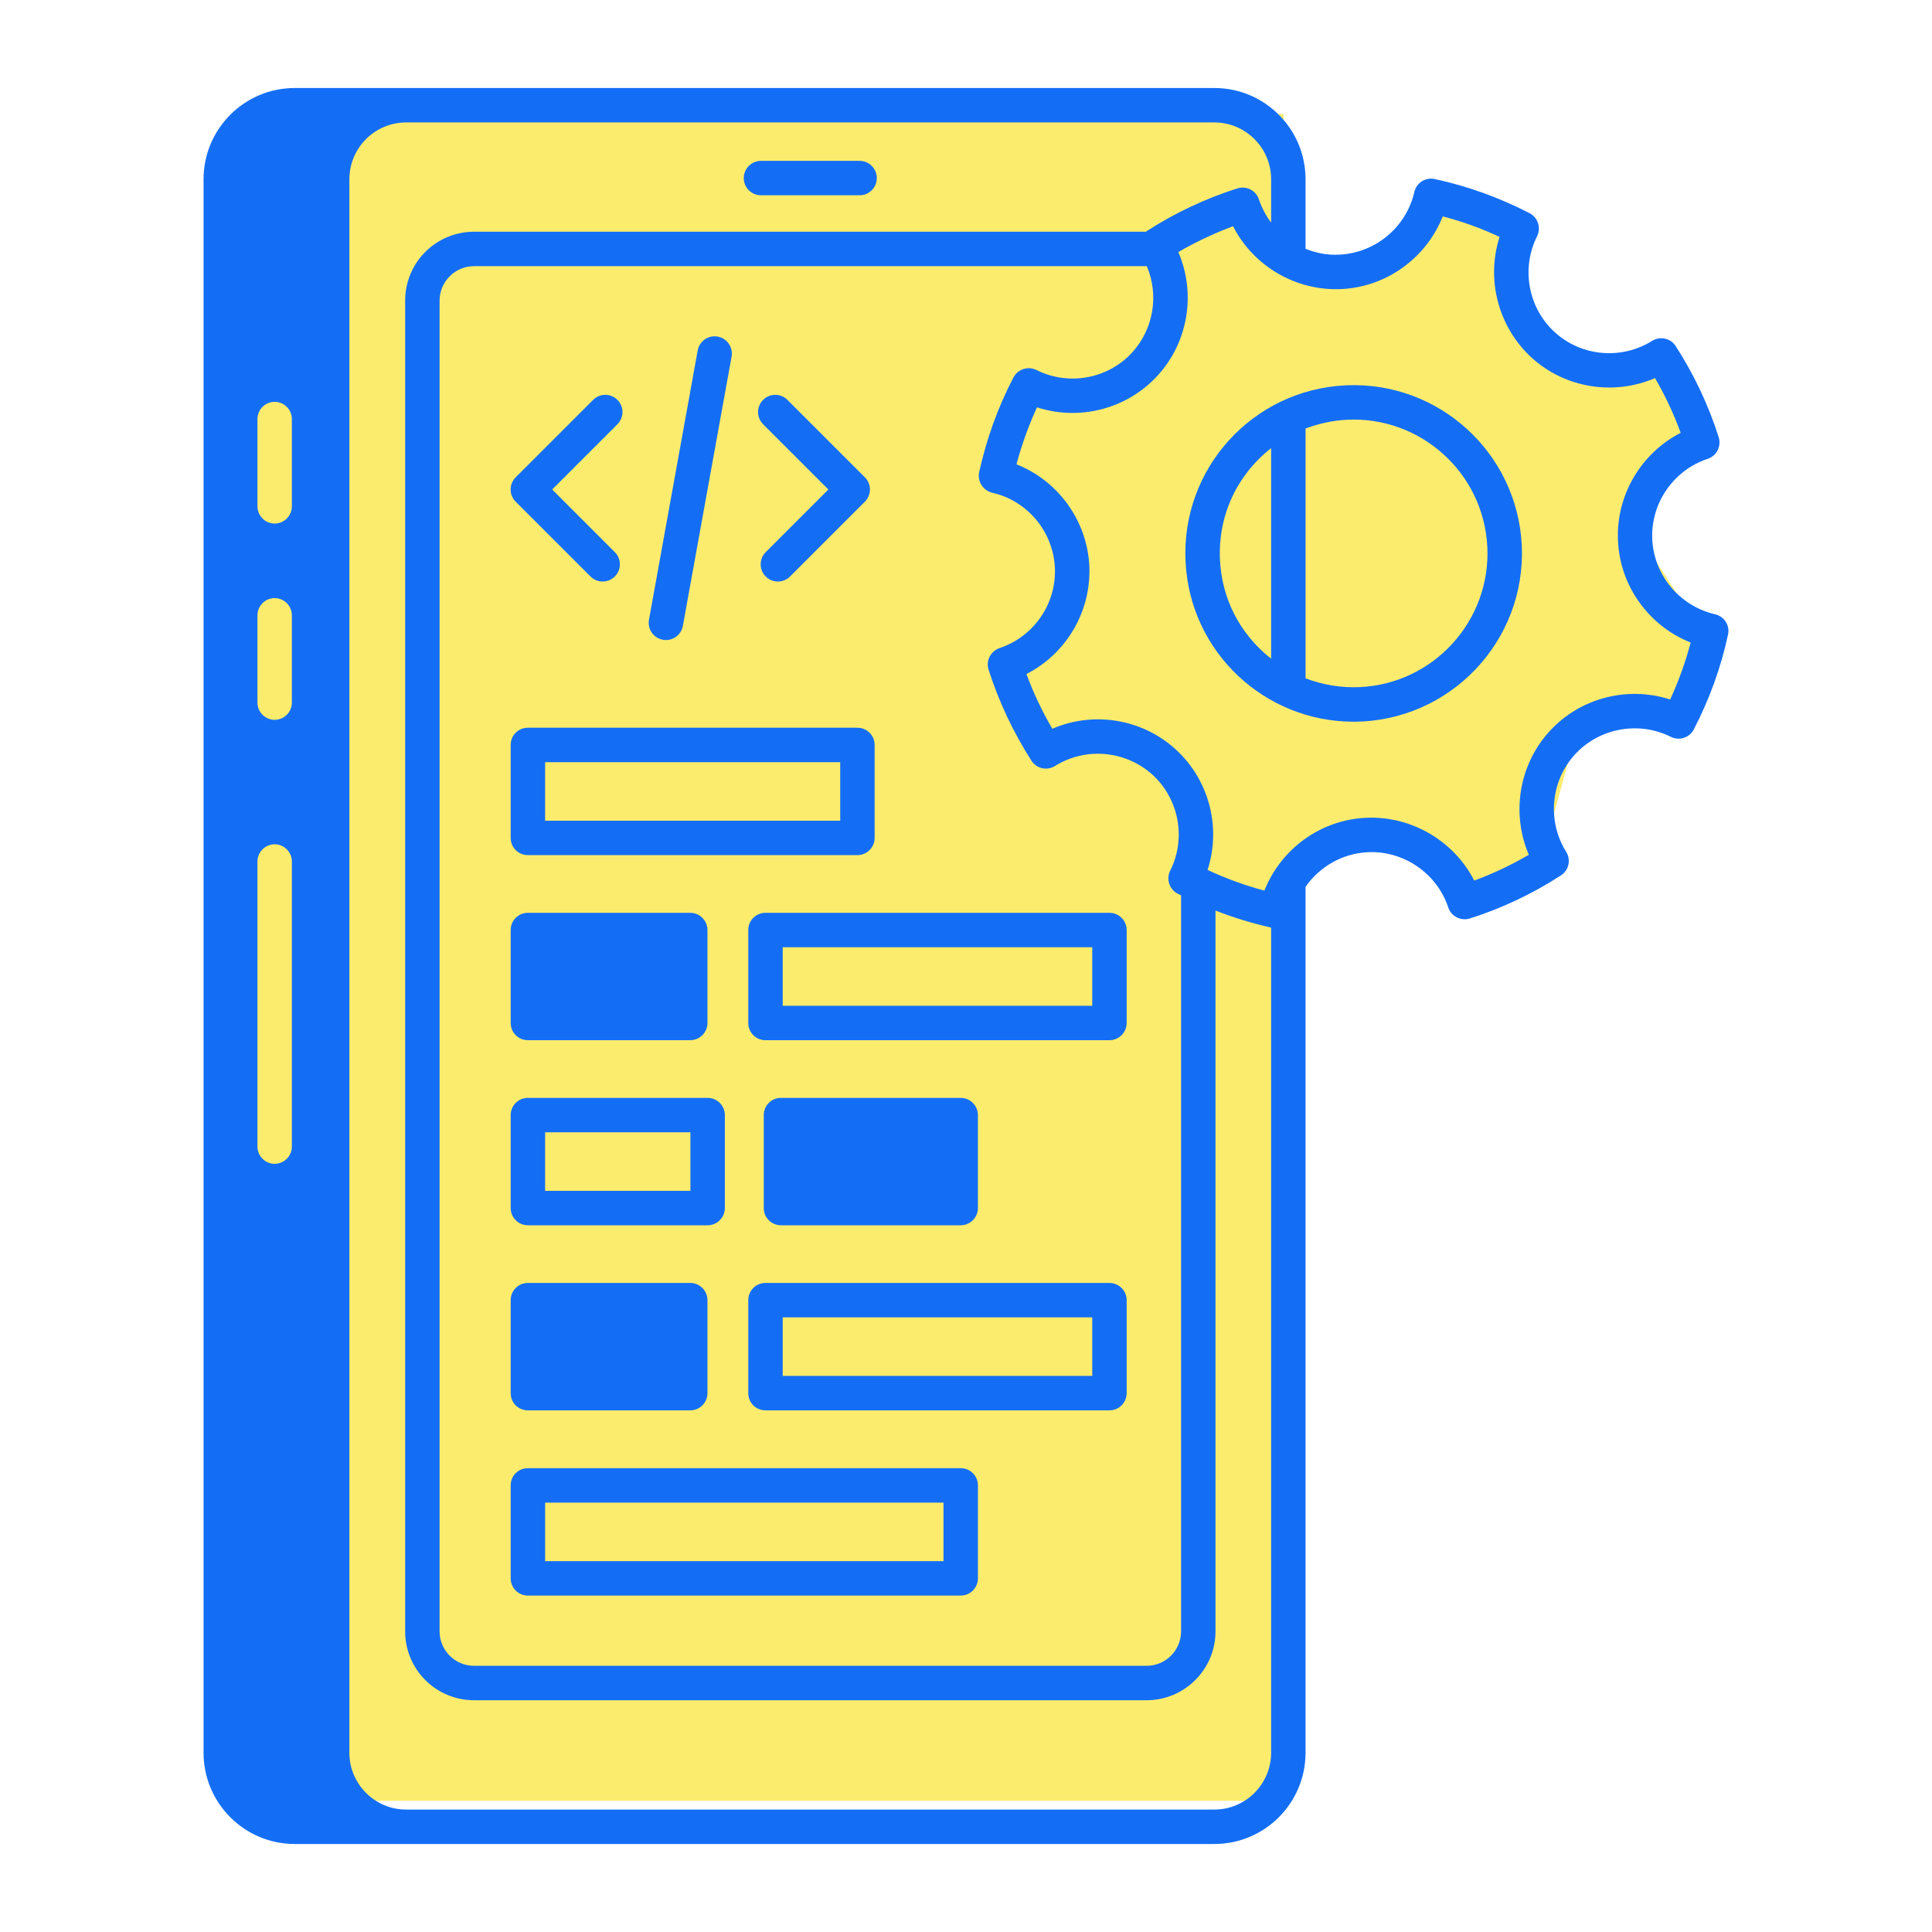 <svg width="100" height="100" viewBox="0 0 100 100" fill="none" xmlns="http://www.w3.org/2000/svg">
<path d="M65.777 14.149L70.572 13.234L74.443 10.833L78.316 11.975L78.776 20.167H65.777V14.149Z" fill="#FCEC6D"/>
<path d="M74.443 21.84L77.497 16.626L83.109 18.523L86.982 19.665L87.167 23.158L84.6 27.323L87.88 32.4L87.595 36.251L81.506 38.214L79.841 44.28L76.302 46.838L71.27 43.155L64.115 45.994L50.093 39.981L74.443 21.84Z" fill="#FCEC6D"/>
<ellipse cx="70.065" cy="28.816" rx="11.5" ry="12.031" fill="#FCEC6D"/>
<rect x="16.026" y="5.899" width="50.408" height="87.309" fill="#FCEC6D"/>
<rect x="12.761" y="19.209" width="3.265" height="42.952" fill="#FCEC6D"/>
<path d="M88.773 31.795C86.947 31.376 85.61 29.781 85.521 27.919C85.432 26.048 86.617 24.337 88.39 23.749C88.854 23.597 89.103 23.098 88.961 22.635C88.435 20.977 87.686 19.391 86.733 17.912C86.466 17.502 85.922 17.386 85.512 17.645C83.926 18.634 81.859 18.456 80.478 17.199C79.096 15.943 78.722 13.893 79.56 12.227C79.774 11.79 79.604 11.255 79.168 11.033C77.617 10.231 75.96 9.634 74.267 9.268C73.785 9.161 73.313 9.464 73.206 9.937C72.787 11.764 71.192 13.091 69.33 13.18C68.715 13.216 68.127 13.1 67.575 12.877V9.277C67.575 6.676 65.463 4.555 62.852 4.555H15.259C12.648 4.555 10.536 6.676 10.536 9.277V90.722C10.536 93.325 12.648 95.445 15.259 95.445H62.852C65.463 95.445 67.575 93.325 67.575 90.722V45.901C68.305 44.858 69.481 44.172 70.8 44.11C72.645 44.021 74.374 45.197 74.962 46.97C75.113 47.434 75.612 47.683 76.076 47.541C77.733 47.015 79.319 46.266 80.789 45.313C81.199 45.054 81.324 44.511 81.066 44.092C80.077 42.515 80.255 40.439 81.511 39.058C82.768 37.685 84.808 37.302 86.484 38.14C86.92 38.354 87.446 38.184 87.669 37.757C88.48 36.197 89.077 34.549 89.442 32.847C89.549 32.374 89.246 31.902 88.773 31.795ZM15.107 59.347C15.107 59.837 14.707 60.239 14.216 60.239C13.726 60.239 13.326 59.837 13.326 59.347V44.591C13.326 44.101 13.726 43.7 14.216 43.7C14.707 43.7 15.107 44.101 15.107 44.591V59.347ZM15.107 36.367C15.107 36.856 14.707 37.258 14.216 37.258C13.726 37.258 13.326 36.856 13.326 36.367V31.849C13.326 31.359 13.726 30.958 14.216 30.958C14.707 30.958 15.107 31.359 15.107 31.849V36.367ZM15.107 26.208C15.107 26.698 14.707 27.099 14.216 27.099C13.726 27.099 13.326 26.698 13.326 26.208V21.69C13.326 21.2 13.726 20.799 14.216 20.799C14.707 20.799 15.107 21.2 15.107 21.69V26.208ZM65.793 90.722C65.793 92.344 64.474 93.663 62.852 93.663H21.024C19.403 93.663 18.084 92.344 18.084 90.722V9.277C18.084 7.656 19.403 6.337 21.024 6.337H62.852C64.474 6.337 65.793 7.656 65.793 9.277V11.523C65.525 11.166 65.311 10.757 65.16 10.32C65.008 9.857 64.518 9.607 64.046 9.75C62.398 10.275 60.803 11.024 59.332 11.977C59.323 11.977 59.323 11.986 59.315 11.995H24.535C22.566 11.995 20.971 13.59 20.971 15.559V84.44C20.971 86.409 22.566 88.004 24.535 88.004H59.35C61.31 88.004 62.914 86.409 62.914 84.44V47.131C63.85 47.496 64.812 47.79 65.793 48.013V90.722ZM51.357 25.504C53.175 25.914 54.511 27.509 54.6 29.38C54.69 31.243 53.513 32.954 51.74 33.542C51.277 33.702 51.018 34.192 51.17 34.664C51.696 36.313 52.444 37.899 53.389 39.378C53.656 39.788 54.2 39.904 54.609 39.646C56.196 38.657 58.263 38.844 59.653 40.1C61.025 41.356 61.408 43.397 60.571 45.063C60.348 45.5 60.526 46.035 60.954 46.257C61.016 46.284 61.07 46.311 61.132 46.338V84.44C61.132 85.421 60.33 86.222 59.35 86.222H24.535C23.555 86.222 22.753 85.421 22.753 84.44V15.56C22.753 14.579 23.555 13.777 24.535 13.777H59.359C59.992 15.266 59.715 17.012 58.611 18.233C57.354 19.614 55.313 19.988 53.647 19.151C53.211 18.937 52.676 19.106 52.453 19.543C51.642 21.093 51.054 22.751 50.68 24.444C50.582 24.925 50.885 25.388 51.357 25.504ZM86.448 36.206C84.247 35.493 81.779 36.117 80.192 37.863C78.606 39.61 78.223 42.123 79.132 44.243C78.232 44.769 77.288 45.215 76.307 45.58C75.256 43.522 73.046 42.221 70.711 42.328C68.35 42.434 66.3 43.941 65.445 46.097C64.438 45.83 63.458 45.473 62.504 45.028C63.217 42.836 62.593 40.367 60.847 38.781C59.1 37.195 56.588 36.803 54.467 37.721C53.941 36.812 53.487 35.867 53.13 34.887C55.188 33.836 56.49 31.653 56.383 29.291C56.267 26.939 54.761 24.88 52.613 24.034C52.881 23.027 53.237 22.038 53.674 21.084C55.875 21.797 58.343 21.174 59.929 19.427C61.515 17.689 61.907 15.168 60.989 13.047C61.898 12.521 62.843 12.076 63.823 11.71C64.874 13.769 67.067 15.07 69.419 14.963C71.772 14.856 73.821 13.35 74.677 11.202C75.683 11.461 76.673 11.817 77.617 12.263C76.913 14.455 77.537 16.923 79.283 18.518C81.021 20.096 83.534 20.488 85.664 19.57C86.189 20.479 86.635 21.423 86.991 22.403C84.942 23.455 83.632 25.638 83.748 27.999C83.801 29.176 84.202 30.28 84.862 31.189C85.521 32.107 86.43 32.829 87.508 33.257C87.241 34.272 86.885 35.253 86.448 36.206Z" fill="#146EF5"/>
<path d="M39.389 10.108H44.492C44.985 10.108 45.383 9.709 45.383 9.217C45.383 8.725 44.985 8.326 44.492 8.326H39.389C38.896 8.326 38.498 8.725 38.498 9.217C38.498 9.709 38.896 10.108 39.389 10.108Z" fill="#146EF5"/>
<path d="M30.564 29.839C30.912 30.187 31.476 30.187 31.824 29.839C32.172 29.491 32.172 28.927 31.824 28.579L28.581 25.336L31.959 21.958C32.307 21.61 32.307 21.046 31.959 20.698C31.611 20.349 31.047 20.349 30.699 20.698L26.691 24.706C26.343 25.054 26.343 25.618 26.691 25.966L30.564 29.839Z" fill="#146EF5"/>
<path d="M42.877 25.336L39.633 28.579C39.285 28.927 39.285 29.491 39.633 29.839C39.981 30.187 40.545 30.187 40.894 29.839L44.767 25.966C44.934 25.799 45.028 25.572 45.028 25.336C45.028 25.099 44.934 24.873 44.767 24.706L40.758 20.698C40.41 20.349 39.846 20.349 39.498 20.698C39.15 21.046 39.15 21.61 39.498 21.958L42.877 25.336Z" fill="#146EF5"/>
<path d="M34.309 33.114C34.783 33.203 35.256 32.886 35.345 32.396L37.867 18.458C37.954 17.974 37.633 17.51 37.148 17.422C36.665 17.332 36.2 17.657 36.112 18.14L33.591 32.078C33.504 32.563 33.825 33.026 34.309 33.114Z" fill="#146EF5"/>
<path d="M44.38 37.667H27.325C26.825 37.667 26.433 38.059 26.433 38.559V43.37C26.433 43.86 26.826 44.261 27.325 44.261H44.38C44.87 44.261 45.271 43.861 45.271 43.37V38.559C45.271 38.06 44.87 37.667 44.38 37.667ZM43.489 42.479H28.215V39.45H43.489V42.479Z" fill="#146EF5"/>
<path d="M49.727 75.993H27.325C26.825 75.993 26.433 76.385 26.433 76.884V81.696C26.433 82.186 26.826 82.587 27.325 82.587H49.727C50.217 82.587 50.618 82.186 50.618 81.696V76.884C50.617 76.385 50.217 75.993 49.727 75.993ZM48.835 80.805H28.216V77.775H48.836V80.805H48.835Z" fill="#146EF5"/>
<path d="M36.618 48.138V52.95C36.618 53.44 36.218 53.841 35.727 53.841H27.325C26.825 53.841 26.433 53.44 26.433 52.95V48.138C26.433 47.648 26.826 47.247 27.325 47.247H35.727C36.218 47.247 36.618 47.648 36.618 48.138Z" fill="#146EF5"/>
<path d="M57.425 47.247H39.622C39.123 47.247 38.731 47.648 38.731 48.138V52.95C38.731 53.44 39.123 53.841 39.622 53.841H57.425C57.915 53.841 58.316 53.44 58.316 52.95V48.138C58.316 47.648 57.915 47.247 57.425 47.247ZM56.534 52.059H40.513V49.029H56.534V52.059Z" fill="#146EF5"/>
<path d="M36.618 67.296V72.108C36.618 72.607 36.218 72.999 35.727 72.999H27.325C26.825 72.999 26.433 72.607 26.433 72.108V67.296C26.433 66.806 26.826 66.405 27.325 66.405H35.727C36.218 66.405 36.618 66.806 36.618 67.296Z" fill="#146EF5"/>
<path d="M57.425 66.405H39.622C39.123 66.405 38.731 66.806 38.731 67.296V72.108C38.731 72.607 39.123 72.999 39.622 72.999H57.425C57.915 72.999 58.316 72.607 58.316 72.108V67.296C58.316 66.806 57.915 66.405 57.425 66.405ZM56.534 71.217H40.513V68.187H56.534V71.217Z" fill="#146EF5"/>
<path d="M36.627 56.826H27.325C26.825 56.826 26.433 57.227 26.433 57.717V62.529C26.433 63.019 26.826 63.42 27.325 63.42H36.627C37.117 63.42 37.519 63.019 37.519 62.529V57.717C37.519 57.227 37.117 56.826 36.627 56.826ZM35.736 61.638H28.215V58.608H35.736V61.638Z" fill="#146EF5"/>
<path d="M50.617 57.717V62.529C50.617 63.019 50.216 63.42 49.726 63.42H40.423C39.924 63.42 39.532 63.019 39.532 62.529V57.717C39.532 57.227 39.924 56.826 40.423 56.826H49.726C50.217 56.826 50.617 57.227 50.617 57.717Z" fill="#146EF5"/>
<path d="M69.651 19.944C64.839 20.175 61.132 24.247 61.364 29.059C61.587 33.782 65.49 37.355 70.052 37.355C75.033 37.355 78.998 33.194 78.767 28.231C78.535 23.437 74.472 19.721 69.651 19.944ZM65.793 34.094C64.117 32.775 63.235 30.913 63.146 28.97C63.039 26.778 63.957 24.64 65.793 23.196V34.094ZM70.391 35.564C69.41 35.609 68.466 35.449 67.575 35.11V22.18C68.261 21.922 68.983 21.762 69.731 21.726C73.483 21.539 76.797 24.435 76.985 28.32C77.163 32.134 74.204 35.386 70.391 35.564Z" fill="#146EF5"/>
</svg>
